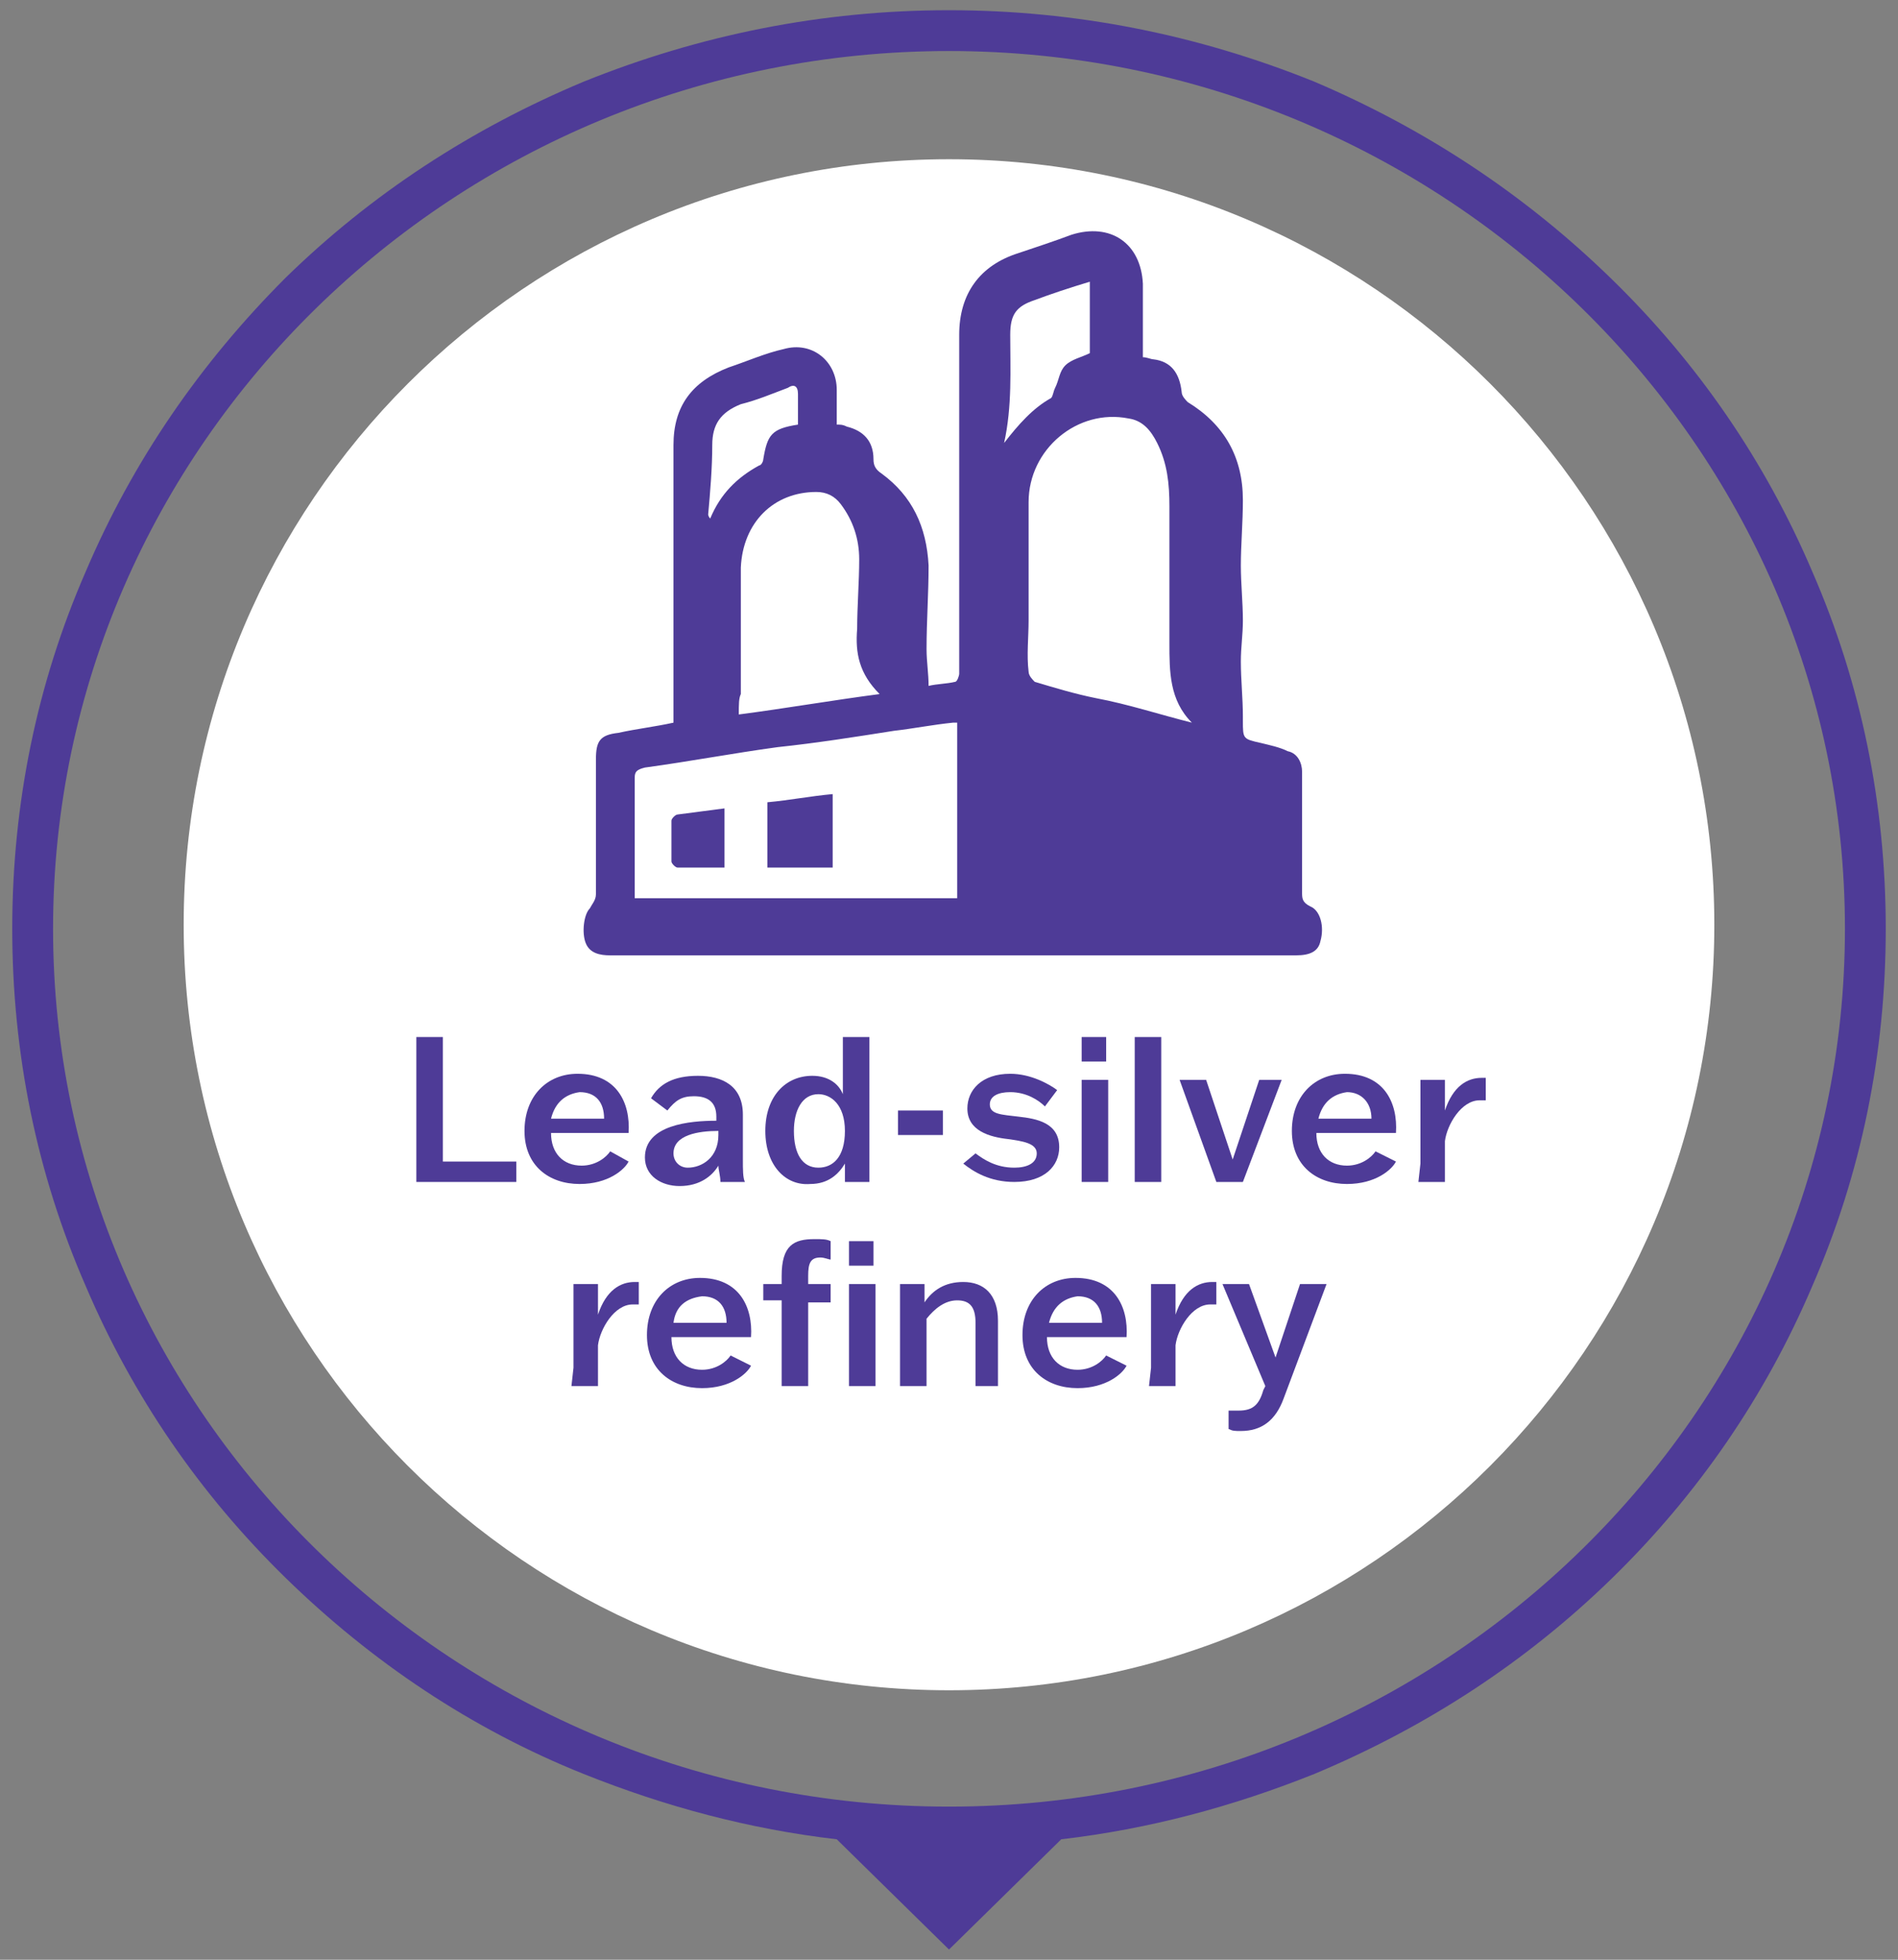 <?xml version="1.0" encoding="utf-8"?>
<!-- Generator: Adobe Illustrator 25.2.3, SVG Export Plug-In . SVG Version: 6.00 Build 0)  -->
<svg version="1.1" id="Capa_1" xmlns="http://www.w3.org/2000/svg" xmlns:xlink="http://www.w3.org/1999/xlink" x="0px" y="0px"
	 viewBox="0 0 93 96" style="enable-background:new 0 0 93 96;" xml:space="preserve">
<rect x="0" y="0" width="93" height="96" fill="#808080" stroke="none"/>
<style type="text/css">
	.st0{fill:#4E3B97;}
	.st1{fill:#FFFFFF;}
</style>
<path class="st0" d="M2.6,45.5c0-23.7,19.7-43,43.9-43s43.9,19.3,43.9,43s-19.7,43-43.9,43S2.6,69.2,2.6,45.5 M46.5,95.5l5.5-5.4
	c4.3-0.5,8.4-1.6,12.4-3.2c5.5-2.3,10.4-5.5,14.6-9.6s7.5-8.9,9.8-14.3c2.4-5.5,3.6-11.4,3.6-17.5s-1.2-12-3.6-17.5
	c-2.3-5.4-5.6-10.2-9.8-14.3C74.7,9.5,69.8,6.3,64.4,4c-5.7-2.3-11.7-3.5-17.9-3.5S34.3,1.7,28.6,4C23.1,6.3,18.2,9.5,14,13.6
	c-4.2,4.2-7.5,9-9.8,14.4c-2.4,5.5-3.6,11.4-3.6,17.5s1.2,12,3.6,17.5c2.3,5.4,5.6,10.2,9.8,14.3c4.2,4.1,9.1,7.4,14.6,9.6
	c4,1.6,8.1,2.7,12.4,3.2L46.5,95.5z"/>
<path class="st1" d="M9,45.3C9,66,25.8,82.8,46.5,82.8S84,66,84,45.3S67.2,7.8,46.5,7.8S9,24.6,9,45.3"/>
<g>
	<path class="st0" d="M39.1,20.8c0-0.5,0-1,0-1.5c0-0.4-0.2-0.5-0.5-0.3c-0.8,0.3-1.5,0.6-2.3,0.8c-1,0.4-1.4,1-1.4,2
		c0,1.1-0.1,2.3-0.2,3.4c0,0,0,0.1,0.1,0.2c0.5-1.2,1.3-2,2.4-2.6c0.1,0,0.2-0.2,0.2-0.3C37.6,21.3,37.8,21,39.1,20.8 M49.2,21.7
		L49.2,21.7c0.7-0.9,1.4-1.7,2.3-2.2c0.1-0.1,0.1-0.3,0.2-0.5c0.2-0.4,0.2-0.8,0.5-1.1c0.3-0.3,0.8-0.4,1.2-0.6v-3.5
		c-1,0.3-1.9,0.6-2.7,0.9c-0.9,0.3-1.2,0.7-1.2,1.7C49.5,18.1,49.6,19.9,49.2,21.7C49.1,21.6,49.2,21.6,49.2,21.7 M36.2,35
		c2.3-0.3,4.6-0.7,6.9-1c-1-1-1.2-2-1.1-3.2c0-1.1,0.1-2.3,0.1-3.4c0-1-0.3-1.9-0.9-2.7c-0.3-0.4-0.7-0.6-1.2-0.6
		c-2.1,0-3.6,1.5-3.7,3.7c0,2.1,0,4.1,0,6.2C36.2,34.2,36.2,34.5,36.2,35 M58.4,35.4L58.4,35.4c-1.1-1.1-1.1-2.5-1.1-3.9
		c0-2.2,0-4.5,0-6.7c0-1.1-0.1-2.1-0.6-3.1c-0.3-0.6-0.7-1.1-1.4-1.2c-2.5-0.5-4.9,1.5-4.9,4.1c0,1.9,0,3.9,0,5.8
		c0,0.8-0.1,1.7,0,2.5c0,0.2,0.2,0.4,0.3,0.5c1,0.3,2,0.6,3,0.8C55.3,34.5,56.8,35,58.4,35.4 M46.9,35.4c-0.1,0-0.2,0-0.2,0
		c-1,0.1-2,0.3-2.9,0.4c-1.9,0.3-3.8,0.6-5.7,0.8c-2.2,0.3-4.3,0.7-6.5,1c-0.4,0.1-0.5,0.2-0.5,0.5c0,1.8,0,3.7,0,5.5
		c0,0.1,0,0.3,0,0.4h15.8C46.9,44,46.9,35.4,46.9,35.4z M33,35.4c0-0.2,0-0.5,0-0.7c0-4.3,0-8.6,0-12.9c0-1.9,0.9-3.1,2.7-3.8
		c0.9-0.3,1.8-0.7,2.7-0.9c1.4-0.4,2.6,0.6,2.6,2c0,0.4,0,0.8,0,1.2c0,0.2,0,0.3,0,0.5c0.2,0,0.3,0,0.5,0.1c0.8,0.2,1.3,0.7,1.3,1.6
		c0,0.3,0.1,0.5,0.4,0.7c1.5,1.1,2.2,2.6,2.3,4.5c0,1.4-0.1,2.7-0.1,4.1c0,0.6,0.1,1.2,0.1,1.8c0.4-0.1,0.9-0.1,1.3-0.2
		c0.1,0,0.2-0.3,0.2-0.4c0-0.9,0-1.8,0-2.7c0-4.6,0-9.2,0-13.9c0-2,1-3.4,2.9-4c0.9-0.3,1.8-0.6,2.6-0.9c1.9-0.6,3.4,0.4,3.5,2.4
		c0,1.2,0,2.4,0,3.6c0.2,0,0.4,0.1,0.5,0.1c0.9,0.1,1.3,0.7,1.4,1.6c0,0.2,0.2,0.4,0.3,0.5c1.8,1.1,2.7,2.7,2.7,4.8
		c0,1.1-0.1,2.2-0.1,3.2c0,0.9,0.1,1.8,0.1,2.7c0,0.7-0.1,1.3-0.1,2c0,0.9,0.1,1.8,0.1,2.7c0,0.1,0,0.1,0,0.2c0,0.9,0,0.9,0.9,1.1
		c0.4,0.1,0.9,0.2,1.3,0.4c0.5,0.1,0.7,0.6,0.7,1c0,2,0,3.9,0,5.9c0,0.3,0,0.5,0.4,0.7c0.5,0.2,0.7,1,0.5,1.7
		c-0.1,0.5-0.5,0.7-1.2,0.7c-7.4,0-14.8,0-22.1,0c-3.8,0-7.7,0-11.5,0c-0.5,0-1-0.1-1.2-0.6s-0.1-1.4,0.2-1.7
		c0.1-0.2,0.3-0.4,0.3-0.7c0-2.2,0-4.4,0-6.6c0-0.9,0.2-1.2,1.1-1.3C31.2,35.7,32.1,35.6,33,35.4"/>
	<path class="st0" d="M37.6,39.3c1.1-0.1,2.1-0.3,3.2-0.4v3.6h-3.2V39.3z"/>
	<path class="st0" d="M35.6,42.5c-0.8,0-1.6,0-2.4,0c-0.1,0-0.3-0.2-0.3-0.3c0-0.7,0-1.3,0-2c0-0.1,0.2-0.3,0.3-0.3
		c0.8-0.1,1.5-0.2,2.3-0.3v2.9H35.6z"/>
</g>
<g>
	<path class="st0" d="M20.4,57.9l0-0.9v-5.3l0-0.9h1.3l0,0.9v5.2h3.6v1H20.4z"/>
	<path class="st0" d="M30.8,56.9c-0.2,0.4-1,1.1-2.4,1.1c-1.5,0-2.7-0.9-2.7-2.6c0-1.7,1.1-2.8,2.6-2.8c1.9,0,2.6,1.4,2.5,2.9H27
		c0,1,0.6,1.6,1.5,1.6c0.7,0,1.2-0.4,1.4-0.7L30.8,56.9z M27,54.8h2.6c0-0.8-0.4-1.3-1.2-1.3C27.7,53.6,27.2,54,27,54.8z"/>
	<path class="st0" d="M31.9,53.8c0.4-0.7,1.1-1.1,2.3-1.1c1.2,0,2.2,0.5,2.2,1.9v2.2c0,0.5,0,0.9,0.1,1.1h-1.2
		c0-0.3-0.1-0.6-0.1-0.8h0c-0.3,0.5-0.9,1-1.9,1c-0.9,0-1.7-0.5-1.7-1.4c0-1.6,2.2-1.8,3.5-1.8v-0.2c0-0.7-0.4-1-1.1-1
		c-0.6,0-0.9,0.2-1.3,0.7L31.9,53.8z M35.2,55.6v-0.2c-1,0-2.2,0.2-2.2,1.1c0,0.4,0.3,0.7,0.7,0.7C34.4,57.2,35.2,56.7,35.2,55.6z"
		/>
	<path class="st0" d="M37.5,55.4c0-1.7,1-2.7,2.3-2.7c0.8,0,1.3,0.4,1.5,0.9h0v-1.9l0-0.9h1.3l0,0.9V57l0,0.9h-1.2V57h0
		c-0.3,0.5-0.8,1-1.7,1C38.5,58.1,37.5,57.1,37.5,55.4z M41.4,55.4c0-1.3-0.7-1.8-1.3-1.8c-0.8,0-1.2,0.8-1.2,1.8
		c0,1.1,0.4,1.8,1.2,1.8C40.8,57.2,41.4,56.7,41.4,55.4z"/>
	<path class="st0" d="M44,54.4h2.2v1.2H44V54.4z"/>
	<path class="st0" d="M47.8,56.5c0.4,0.3,1,0.7,1.9,0.7c0.6,0,1.1-0.2,1.1-0.7c0-0.5-0.7-0.6-1.4-0.7c-0.9-0.1-2-0.4-2-1.5
		c0-0.9,0.7-1.7,2.1-1.7c1,0,1.9,0.5,2.3,0.8l-0.6,0.8c-0.3-0.3-0.9-0.7-1.7-0.7c-0.6,0-1,0.2-1,0.6c0,0.5,0.6,0.5,1.4,0.6
		c0.9,0.1,2,0.3,2,1.5c0,0.9-0.7,1.7-2.2,1.7c-1.2,0-2-0.5-2.5-0.9L47.8,56.5z"/>
	<path class="st0" d="M53,57.9l0-0.9v-3.2l0-0.9h1.3l0,0.9V57l0,0.9H53z M53,52v-1.2h1.2V52H53z"/>
	<path class="st0" d="M56.9,57c0,0,0,0.9,0,0.9h-1.3c0,0,0-0.9,0-0.9v-5.3l0-0.9h1.3l0,0.9V57z"/>
	<path class="st0" d="M57.8,52.9h1.3l1.3,3.9h0l1.3-3.9h1.1l-1.9,5h-1.3L57.8,52.9z"/>
	<path class="st0" d="M68.4,56.9c-0.2,0.4-1,1.1-2.4,1.1c-1.5,0-2.7-0.9-2.7-2.6c0-1.7,1.1-2.8,2.6-2.8c1.9,0,2.6,1.4,2.5,2.9h-3.9
		c0,1,0.6,1.6,1.5,1.6c0.7,0,1.2-0.4,1.4-0.7L68.4,56.9z M64.6,54.8h2.6c0-0.8-0.5-1.3-1.2-1.3C65.3,53.6,64.8,54,64.6,54.8z"/>
	<path class="st0" d="M69.6,57v-3.2l0-0.9h1.2v1.5h0c0.4-1.2,1.1-1.6,1.8-1.6c0.1,0,0.2,0,0.2,0v1.1c-0.1,0-0.2,0-0.3,0
		c-0.9,0-1.6,1.2-1.7,2V57l0,0.9h-1.3L69.6,57z"/>
	<path class="st0" d="M28.1,67v-3.2l0-0.9h1.2v1.5h0c0.4-1.2,1.1-1.6,1.8-1.6c0.1,0,0.2,0,0.2,0v1.1c-0.1,0-0.2,0-0.3,0
		c-0.9,0-1.6,1.2-1.7,2V67l0,0.9h-1.3L28.1,67z"/>
	<path class="st0" d="M36.8,66.9c-0.2,0.4-1,1.1-2.4,1.1c-1.5,0-2.7-0.9-2.7-2.6c0-1.7,1.1-2.8,2.6-2.8c1.9,0,2.6,1.4,2.5,2.9h-3.9
		c0,1,0.6,1.6,1.5,1.6c0.7,0,1.2-0.4,1.4-0.7L36.8,66.9z M33,64.8h2.6c0-0.8-0.4-1.3-1.2-1.3C33.6,63.6,33.1,64,33,64.8z"/>
	<path class="st0" d="M37.4,62.9h0.9v-0.4c0-1.5,0.6-1.8,1.6-1.8c0.4,0,0.6,0,0.8,0.1v0.9c-0.1,0-0.3-0.1-0.5-0.1
		c-0.5,0-0.6,0.3-0.6,0.9v0.4h1.1v0.9h-1.1V67l0,0.9h-1.3l0-0.9l0-3.3h-0.9V62.9z"/>
	<path class="st0" d="M41.6,67.9l0-0.9v-3.2l0-0.9h1.3l0,0.9V67l0,0.9H41.6z M41.6,62v-1.2h1.2V62H41.6z"/>
	<path class="st0" d="M47.8,67.9l0-0.9v-2.2c0-0.8-0.3-1.1-0.9-1.1c-0.6,0-1.1,0.4-1.5,0.9V67l0,0.9h-1.3l0-0.9v-3.2l0-0.9h1.2v0.9
		h0c0.4-0.6,1-1,1.9-1c1,0,1.7,0.6,1.7,1.9V67l0,0.9H47.8z"/>
	<path class="st0" d="M55.2,66.9c-0.2,0.4-1,1.1-2.4,1.1c-1.5,0-2.7-0.9-2.7-2.6c0-1.7,1.1-2.8,2.6-2.8c1.9,0,2.6,1.4,2.5,2.9h-3.9
		c0,1,0.6,1.6,1.5,1.6c0.7,0,1.2-0.4,1.4-0.7L55.2,66.9z M51.4,64.8H54c0-0.8-0.4-1.3-1.2-1.3C52.1,63.6,51.6,64,51.4,64.8z"/>
	<path class="st0" d="M56.4,67v-3.2l0-0.9h1.2v1.5h0c0.4-1.2,1.1-1.6,1.8-1.6c0.1,0,0.2,0,0.2,0v1.1c-0.1,0-0.2,0-0.3,0
		c-0.9,0-1.6,1.2-1.7,2V67l0,0.9h-1.3L56.4,67z"/>
	<path class="st0" d="M60.2,69.1c0.1,0,0.3,0,0.5,0c0.7,0,1-0.3,1.2-1l0.1-0.2l-2.1-5h1.3l1.3,3.6h0l1.2-3.6H65l-2.1,5.6
		c-0.4,1.1-1.1,1.6-2.1,1.6c-0.3,0-0.4,0-0.6-0.1V69.1z"/>
</g>
</svg>
